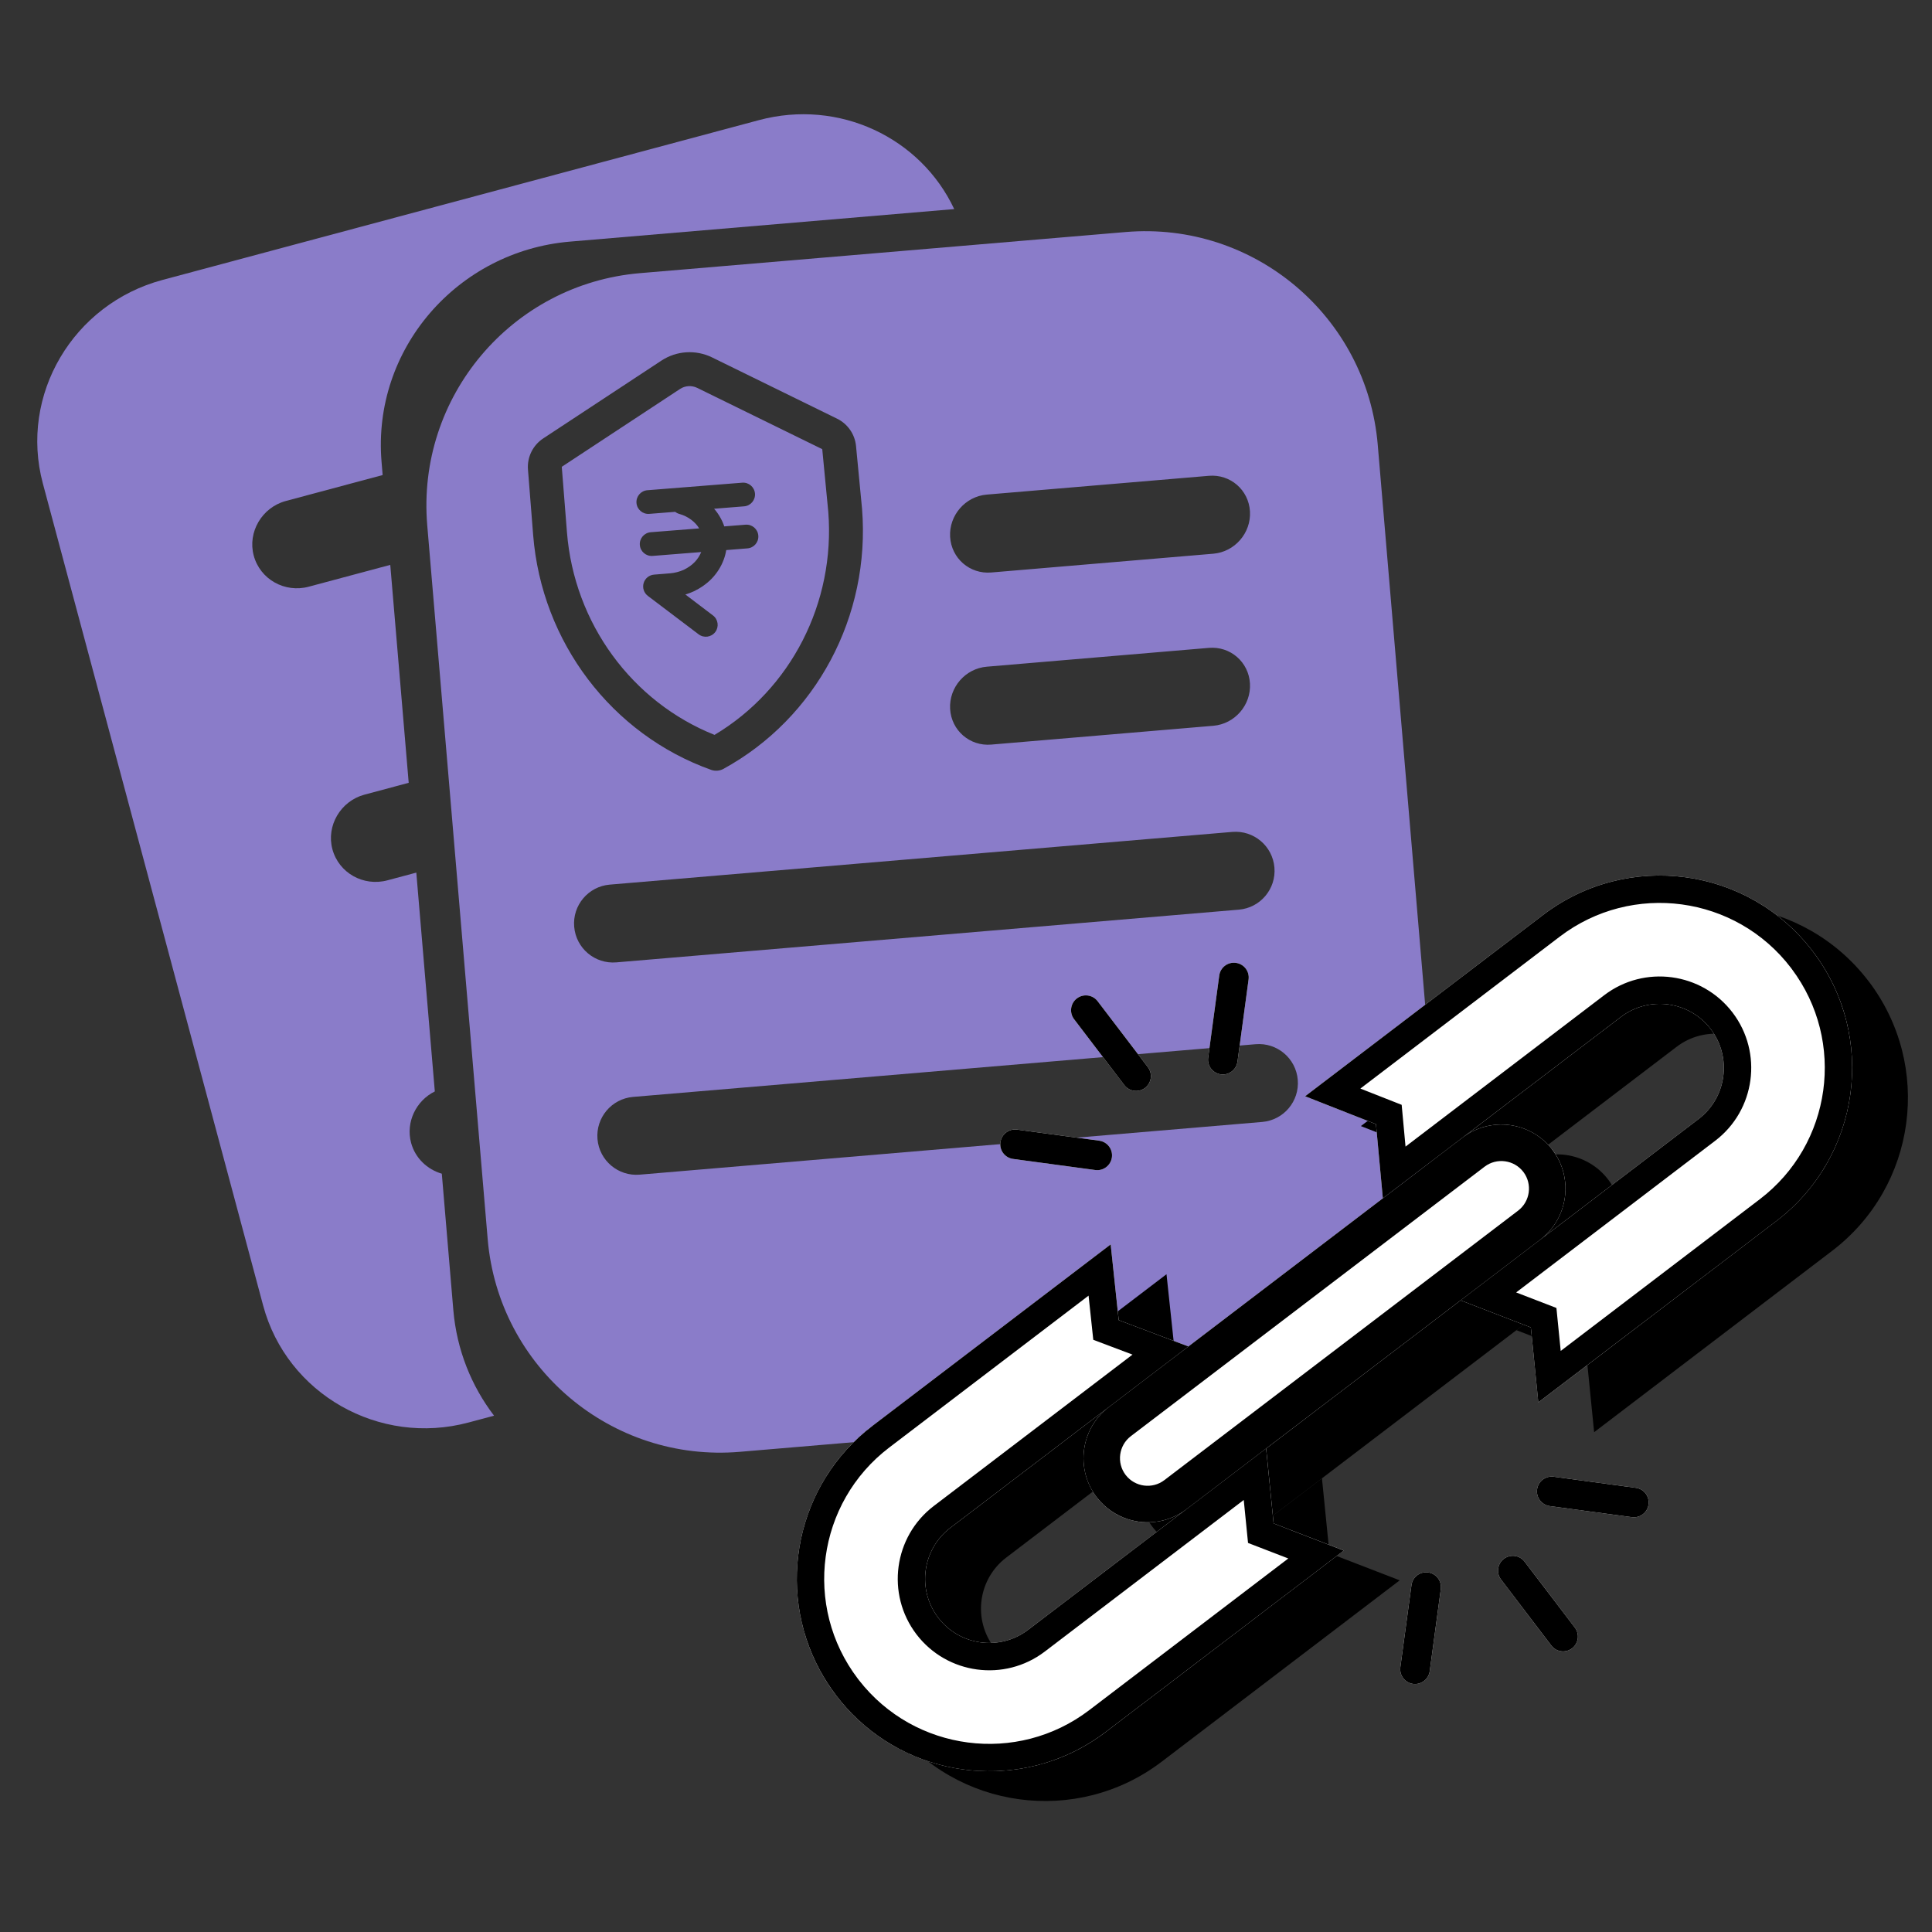 <svg xmlns="http://www.w3.org/2000/svg" width="50" height="50" viewBox="0 0 50 50" fill="none">
  <rect x="0" y="0" width="50" height="50" fill="#333333" stroke="none"/>
  <path fill-rule="evenodd" clip-rule="evenodd" d="M4.205 7.245L19.641 3.109C21.716 2.553 23.827 3.562 24.695 5.411L14.751 6.253C11.839 6.5 9.627 9.034 9.875 11.958L9.903 12.294L7.395 12.966C6.78 13.132 6.404 13.771 6.566 14.377C6.733 14.998 7.374 15.349 7.989 15.184L10.1 14.619L10.577 20.259L9.431 20.566C8.816 20.731 8.44 21.37 8.602 21.976C8.769 22.597 9.41 22.948 10.026 22.783L10.774 22.583L11.253 28.246C10.768 28.485 10.496 29.043 10.639 29.576C10.745 29.972 11.058 30.266 11.434 30.375L11.732 33.904C11.82 34.936 12.201 35.871 12.786 36.638L12.127 36.814C9.815 37.434 7.424 36.078 6.81 33.786L1.109 12.512C0.495 10.22 1.892 7.865 4.205 7.245Z" fill="#8A7CC9"/>
  <path fill-rule="evenodd" clip-rule="evenodd" d="M11.057 13.595C10.776 10.272 13.241 7.351 16.564 7.069L29.131 6.005C32.453 5.724 35.375 8.189 35.656 11.512L37.22 29.984C37.502 33.306 35.036 36.228 31.714 36.509L19.147 37.573C15.824 37.855 12.903 35.389 12.621 32.066L11.057 13.595ZM18.41 19.926C15.831 19.008 14.018 16.619 13.798 13.847L13.664 12.154C13.638 11.833 13.79 11.523 14.059 11.346L17.117 9.333C17.509 9.075 18.008 9.044 18.429 9.25L21.663 10.835C21.939 10.97 22.125 11.239 22.154 11.544L22.31 13.171C22.53 15.943 21.123 18.588 18.716 19.902C18.672 19.926 18.616 19.941 18.565 19.945C18.514 19.949 18.462 19.943 18.41 19.926ZM18.492 19.019C16.358 18.166 14.86 16.134 14.673 13.777L14.539 12.084C14.539 12.082 14.54 12.08 14.541 12.079L17.6 10.066C17.732 9.979 17.9 9.969 18.043 10.038L21.277 11.623C21.279 11.624 21.28 11.626 21.28 11.628L21.436 13.247C21.62 15.602 20.466 17.841 18.492 19.019ZM16.754 12.687C16.585 12.7 16.459 12.848 16.472 13.017C16.486 13.186 16.634 13.312 16.803 13.299L17.474 13.246C17.505 13.271 17.542 13.29 17.583 13.301C17.696 13.332 17.802 13.385 17.894 13.455C17.979 13.52 18.046 13.593 18.094 13.675L16.841 13.774C16.672 13.788 16.545 13.936 16.559 14.105C16.572 14.274 16.72 14.4 16.89 14.387L18.147 14.287C18.11 14.379 18.054 14.467 17.981 14.544C17.905 14.624 17.809 14.691 17.695 14.747C17.585 14.796 17.463 14.828 17.337 14.838L16.928 14.871C16.801 14.881 16.693 14.968 16.657 15.091C16.621 15.213 16.665 15.345 16.767 15.422L18.08 16.416C18.216 16.519 18.408 16.492 18.511 16.357C18.613 16.222 18.587 16.029 18.451 15.927L17.737 15.385C17.811 15.363 17.883 15.337 17.952 15.305L17.952 15.305L17.959 15.302C18.128 15.22 18.289 15.111 18.425 14.969C18.56 14.827 18.663 14.662 18.728 14.488C18.759 14.406 18.781 14.322 18.795 14.236L19.343 14.192C19.512 14.179 19.639 14.031 19.625 13.861C19.612 13.692 19.464 13.566 19.295 13.579L18.744 13.623C18.718 13.544 18.683 13.467 18.642 13.395C18.596 13.312 18.542 13.236 18.481 13.166L19.257 13.104C19.426 13.091 19.552 12.943 19.539 12.774C19.525 12.604 19.377 12.478 19.208 12.492L16.754 12.687ZM14.86 23.985C14.812 23.43 15.225 22.941 15.78 22.894L31.891 21.53C32.447 21.483 32.935 21.895 32.982 22.451C33.029 23.006 32.617 23.495 32.061 23.542L15.951 24.906C15.395 24.953 14.907 24.541 14.86 23.985ZM25.538 17.254C24.982 17.301 24.558 17.79 24.589 18.347C24.621 18.904 25.098 19.317 25.653 19.27L31.401 18.783C31.956 18.736 32.381 18.247 32.349 17.69C32.317 17.133 31.841 16.72 31.285 16.767L25.538 17.254ZM24.589 13.893C24.558 13.337 24.982 12.847 25.538 12.8L31.285 12.314C31.841 12.267 32.317 12.68 32.349 13.236C32.381 13.793 31.956 14.283 31.401 14.33L25.653 14.816C25.098 14.863 24.621 14.45 24.589 13.893ZM16.384 28.388C15.829 28.435 15.416 28.924 15.463 29.48C15.51 30.035 15.999 30.447 16.555 30.4L32.665 29.036C33.221 28.989 33.633 28.501 33.586 27.945C33.539 27.389 33.05 26.977 32.495 27.024L16.384 28.388Z" fill="#8A7CC9"/>
  <g style="mix-blend-mode:multiply">
    <path fill-rule="evenodd" clip-rule="evenodd" d="M35.22 29.143L41.38 24.45C43.567 22.784 46.692 23.206 48.358 25.393C48.358 25.393 48.358 25.394 48.358 25.394L48.359 25.393C50.025 27.581 49.603 30.706 47.415 32.372L41.256 37.065L41.107 35.573L41.108 35.572L41.107 35.573L41.062 35.126L39.244 34.424L45.403 29.732C46.131 29.177 46.272 28.133 45.718 27.405C45.163 26.677 44.119 26.536 43.391 27.091L37.232 31.784L37.054 29.865L35.22 29.143Z" fill="black"/>
    <path fill-rule="evenodd" clip-rule="evenodd" d="M41.62 30.528C41.066 29.8 40.022 29.659 39.294 30.213L30.139 37.188C29.411 37.742 29.27 38.786 29.825 39.514C29.825 39.514 29.825 39.514 29.825 39.514L29.825 39.514C30.379 40.242 31.423 40.383 32.151 39.829L41.306 32.854C42.032 32.3 42.174 31.26 41.623 30.532C41.622 30.53 41.621 30.529 41.62 30.528Z" fill="black"/>
    <path fill-rule="evenodd" clip-rule="evenodd" d="M30.189 32.977L24.029 37.669C21.842 39.336 21.419 42.461 23.086 44.648C23.086 44.648 23.086 44.648 23.086 44.648L23.086 44.648C24.753 46.836 27.877 47.258 30.065 45.592L36.224 40.899L34.825 40.359L34.825 40.359L34.825 40.359L34.406 40.197L34.212 38.258L28.053 42.951C27.325 43.505 26.281 43.364 25.727 42.636C25.172 41.908 25.313 40.865 26.041 40.31L32.201 35.617L30.398 34.936L30.189 32.977Z" fill="black"/>
  </g>
  <path fill-rule="evenodd" clip-rule="evenodd" d="M33.776 28.371L39.936 23.678C42.123 22.011 45.248 22.433 46.915 24.621L46.915 24.621C48.582 26.809 48.159 29.934 45.972 31.6L39.812 36.294L39.663 34.801L39.663 34.801L39.618 34.354L37.8 33.653L43.96 28.96C44.688 28.405 44.829 27.361 44.274 26.633C43.719 25.905 42.676 25.764 41.948 26.319L35.788 31.012L35.61 29.093L33.776 28.371Z" fill="white"/>
  <path fill-rule="evenodd" clip-rule="evenodd" d="M40.176 29.756C39.621 29.028 38.577 28.887 37.849 29.442L28.694 36.417C27.966 36.972 27.825 38.015 28.38 38.743C28.38 38.744 28.38 38.744 28.381 38.745C28.936 39.472 29.979 39.612 30.706 39.058L39.861 32.083C40.589 31.528 40.73 30.484 40.176 29.756L40.176 29.756Z" fill="white"/>
  <path fill-rule="evenodd" clip-rule="evenodd" d="M28.744 32.205L22.584 36.898C20.396 38.565 19.973 41.69 21.64 43.878C21.645 43.885 21.651 43.892 21.656 43.898C23.327 46.068 26.439 46.482 28.619 44.821L34.779 40.127L33.38 39.588L33.38 39.588L32.961 39.426L32.768 37.487L26.608 42.18C25.88 42.735 24.836 42.594 24.281 41.866C23.726 41.138 23.867 40.094 24.596 39.539L30.756 34.846L28.953 34.165L28.744 32.205Z" fill="white"/>
  <path d="M29.351 28.23C29.254 28.217 29.162 28.167 29.098 28.082L27.797 26.376C27.669 26.208 27.702 25.967 27.87 25.839C28.038 25.711 28.279 25.743 28.407 25.912L29.707 27.618C29.835 27.786 29.803 28.027 29.634 28.155C29.55 28.219 29.448 28.243 29.351 28.23Z" fill="white"/>
  <path d="M31.595 27.804C31.385 27.775 31.238 27.582 31.267 27.373L31.554 25.247C31.582 25.037 31.775 24.89 31.985 24.919C32.195 24.947 32.342 25.14 32.313 25.349L32.026 27.475C31.998 27.685 31.805 27.832 31.595 27.804Z" fill="white"/>
  <path d="M28.345 30.28L26.219 29.993C26.009 29.965 25.862 29.772 25.89 29.562C25.919 29.353 26.112 29.206 26.321 29.234L28.447 29.521C28.657 29.55 28.804 29.742 28.776 29.952C28.747 30.162 28.554 30.309 28.345 30.28Z" fill="white"/>
  <path d="M40.401 42.734C40.304 42.721 40.212 42.67 40.148 42.586L38.848 40.88C38.719 40.712 38.752 40.471 38.92 40.343C39.089 40.215 39.329 40.247 39.457 40.416L40.757 42.122C40.885 42.29 40.853 42.531 40.685 42.659C40.601 42.723 40.498 42.747 40.401 42.734Z" fill="white"/>
  <path d="M42.233 39.264L40.108 38.977C39.898 38.948 39.751 38.755 39.779 38.546C39.807 38.336 40 38.189 40.21 38.217L42.336 38.505C42.546 38.533 42.693 38.726 42.664 38.936C42.636 39.145 42.443 39.292 42.233 39.264Z" fill="white"/>
  <path d="M36.57 43.579C36.36 43.551 36.213 43.358 36.241 43.148L36.529 41.022C36.557 40.812 36.75 40.666 36.96 40.694C37.169 40.722 37.316 40.915 37.288 41.125L37.001 43.251C36.972 43.46 36.779 43.607 36.57 43.579Z" fill="white"/>
  <path fill-rule="evenodd" clip-rule="evenodd" d="M46.938 24.652C46.93 24.641 46.923 24.631 46.915 24.621C45.248 22.433 42.123 22.011 39.936 23.678L33.776 28.371L35.61 29.093L35.788 31.012L41.948 26.319C42.676 25.764 43.719 25.905 44.274 26.633C44.829 27.361 44.688 28.405 43.96 28.96L37.8 33.653L39.618 34.354L39.663 34.802L39.811 36.294L45.972 31.601C48.149 29.942 48.578 26.838 46.938 24.652ZM40.391 34.962L45.542 31.037C47.41 29.614 47.778 26.952 46.371 25.077L46.368 25.073L46.352 25.051C44.922 23.174 42.241 22.812 40.365 24.241L35.206 28.172L36.275 28.593L36.375 29.674L41.518 25.755C42.557 24.963 44.046 25.165 44.838 26.204C45.63 27.243 45.428 28.732 44.389 29.523L39.238 33.448L40.28 33.85L40.391 34.962Z" fill="black"/>
  <path fill-rule="evenodd" clip-rule="evenodd" d="M39.424 30.329L39.424 30.329C39.186 30.016 38.735 29.955 38.422 30.193L37.852 29.446L38.422 30.193L29.266 37.168C28.953 37.407 28.892 37.858 29.131 38.171L29.135 38.176C29.374 38.484 29.822 38.544 30.133 38.306C30.133 38.306 30.133 38.306 30.133 38.306L39.289 31.331C39.601 31.093 39.662 30.644 39.426 30.331L39.424 30.329ZM40.513 30.693C40.534 31.216 40.309 31.742 39.861 32.083L30.706 39.058C30.256 39.4 29.687 39.478 29.186 39.315C28.881 39.216 28.602 39.029 28.391 38.758C28.391 38.758 28.391 38.758 28.391 38.758C28.39 38.757 28.389 38.756 28.388 38.755C28.385 38.751 28.382 38.747 28.38 38.743L28.38 38.743L28.379 38.743C27.825 38.015 27.966 36.972 28.694 36.417L37.849 29.442C38.563 28.898 39.582 29.023 40.144 29.715C40.144 29.716 40.144 29.716 40.144 29.716C40.144 29.716 40.144 29.716 40.144 29.716L40.175 29.756C40.175 29.756 40.175 29.756 40.175 29.756C40.175 29.756 40.175 29.756 40.176 29.756M40.513 30.693C40.5 30.365 40.39 30.037 40.176 29.757C40.176 29.757 40.176 29.757 40.176 29.757C40.176 29.757 40.176 29.756 40.176 29.756" fill="black"/>
  <path fill-rule="evenodd" clip-rule="evenodd" d="M23.013 37.462C21.137 38.891 20.774 41.572 22.203 43.448C22.203 43.448 22.203 43.448 22.203 43.448L22.233 43.487C23.67 45.33 26.326 45.677 28.19 44.258L33.341 40.333L33.126 40.25L32.299 39.931L32.188 38.819L27.037 42.744C25.997 43.535 24.509 43.334 23.717 42.295C22.926 41.256 23.127 39.767 24.166 38.975L29.309 35.057L28.294 34.674L28.172 33.531L23.013 37.462ZM22.583 36.898C20.605 38.406 20.07 41.106 21.219 43.227C21.341 43.451 21.481 43.669 21.64 43.877C21.64 43.877 21.64 43.878 21.64 43.878C21.814 44.106 22.004 44.316 22.207 44.505C23.949 46.131 26.66 46.314 28.619 44.821L34.779 40.128L33.381 39.589L33.38 39.588L32.961 39.426L32.767 37.487L26.608 42.18C25.879 42.735 24.836 42.594 24.281 41.866C23.726 41.138 23.867 40.094 24.596 39.539L30.756 34.846L28.952 34.165L28.744 32.205L22.583 36.898Z" fill="black"/>
  <path fill-rule="evenodd" clip-rule="evenodd" d="M27.797 26.376L29.097 28.082C29.162 28.167 29.254 28.217 29.351 28.23C29.448 28.243 29.55 28.219 29.634 28.155C29.802 28.027 29.835 27.786 29.707 27.618L28.407 25.912C28.279 25.743 28.038 25.711 27.87 25.839C27.702 25.967 27.669 26.208 27.797 26.376Z" fill="black"/>
  <path fill-rule="evenodd" clip-rule="evenodd" d="M31.267 27.373C31.238 27.582 31.385 27.775 31.595 27.804C31.805 27.832 31.997 27.685 32.026 27.475L32.313 25.349C32.342 25.14 32.195 24.947 31.985 24.919C31.775 24.89 31.582 25.037 31.554 25.247L31.267 27.373Z" fill="black"/>
  <path fill-rule="evenodd" clip-rule="evenodd" d="M26.219 29.993L28.345 30.28C28.554 30.309 28.747 30.162 28.776 29.952C28.804 29.742 28.657 29.55 28.447 29.521L26.321 29.234C26.112 29.206 25.919 29.353 25.89 29.562C25.862 29.772 26.009 29.965 26.219 29.993Z" fill="black"/>
  <path fill-rule="evenodd" clip-rule="evenodd" d="M38.848 40.88L40.148 42.586C40.212 42.67 40.304 42.721 40.401 42.734C40.498 42.747 40.6 42.723 40.685 42.659C40.853 42.531 40.885 42.29 40.757 42.122L39.457 40.416C39.329 40.247 39.089 40.215 38.92 40.343C38.752 40.471 38.719 40.712 38.848 40.88ZM38.893 40.845L38.894 40.845C38.893 40.845 38.893 40.845 38.893 40.845ZM38.893 40.845C38.893 40.845 38.893 40.845 38.893 40.845L38.893 40.845Z" fill="black"/>
  <path fill-rule="evenodd" clip-rule="evenodd" d="M40.107 38.977L42.233 39.264C42.443 39.292 42.636 39.145 42.664 38.936C42.693 38.726 42.546 38.533 42.336 38.505L40.21 38.217C40 38.189 39.807 38.336 39.779 38.546C39.751 38.755 39.898 38.948 40.107 38.977Z" fill="black"/>
  <path fill-rule="evenodd" clip-rule="evenodd" d="M36.241 43.148C36.213 43.358 36.36 43.551 36.57 43.579C36.779 43.607 36.972 43.46 37.001 43.251L37.288 41.125C37.316 40.915 37.169 40.722 36.959 40.694C36.75 40.666 36.557 40.812 36.529 41.022L36.241 43.148Z" fill="black"/>
</svg>